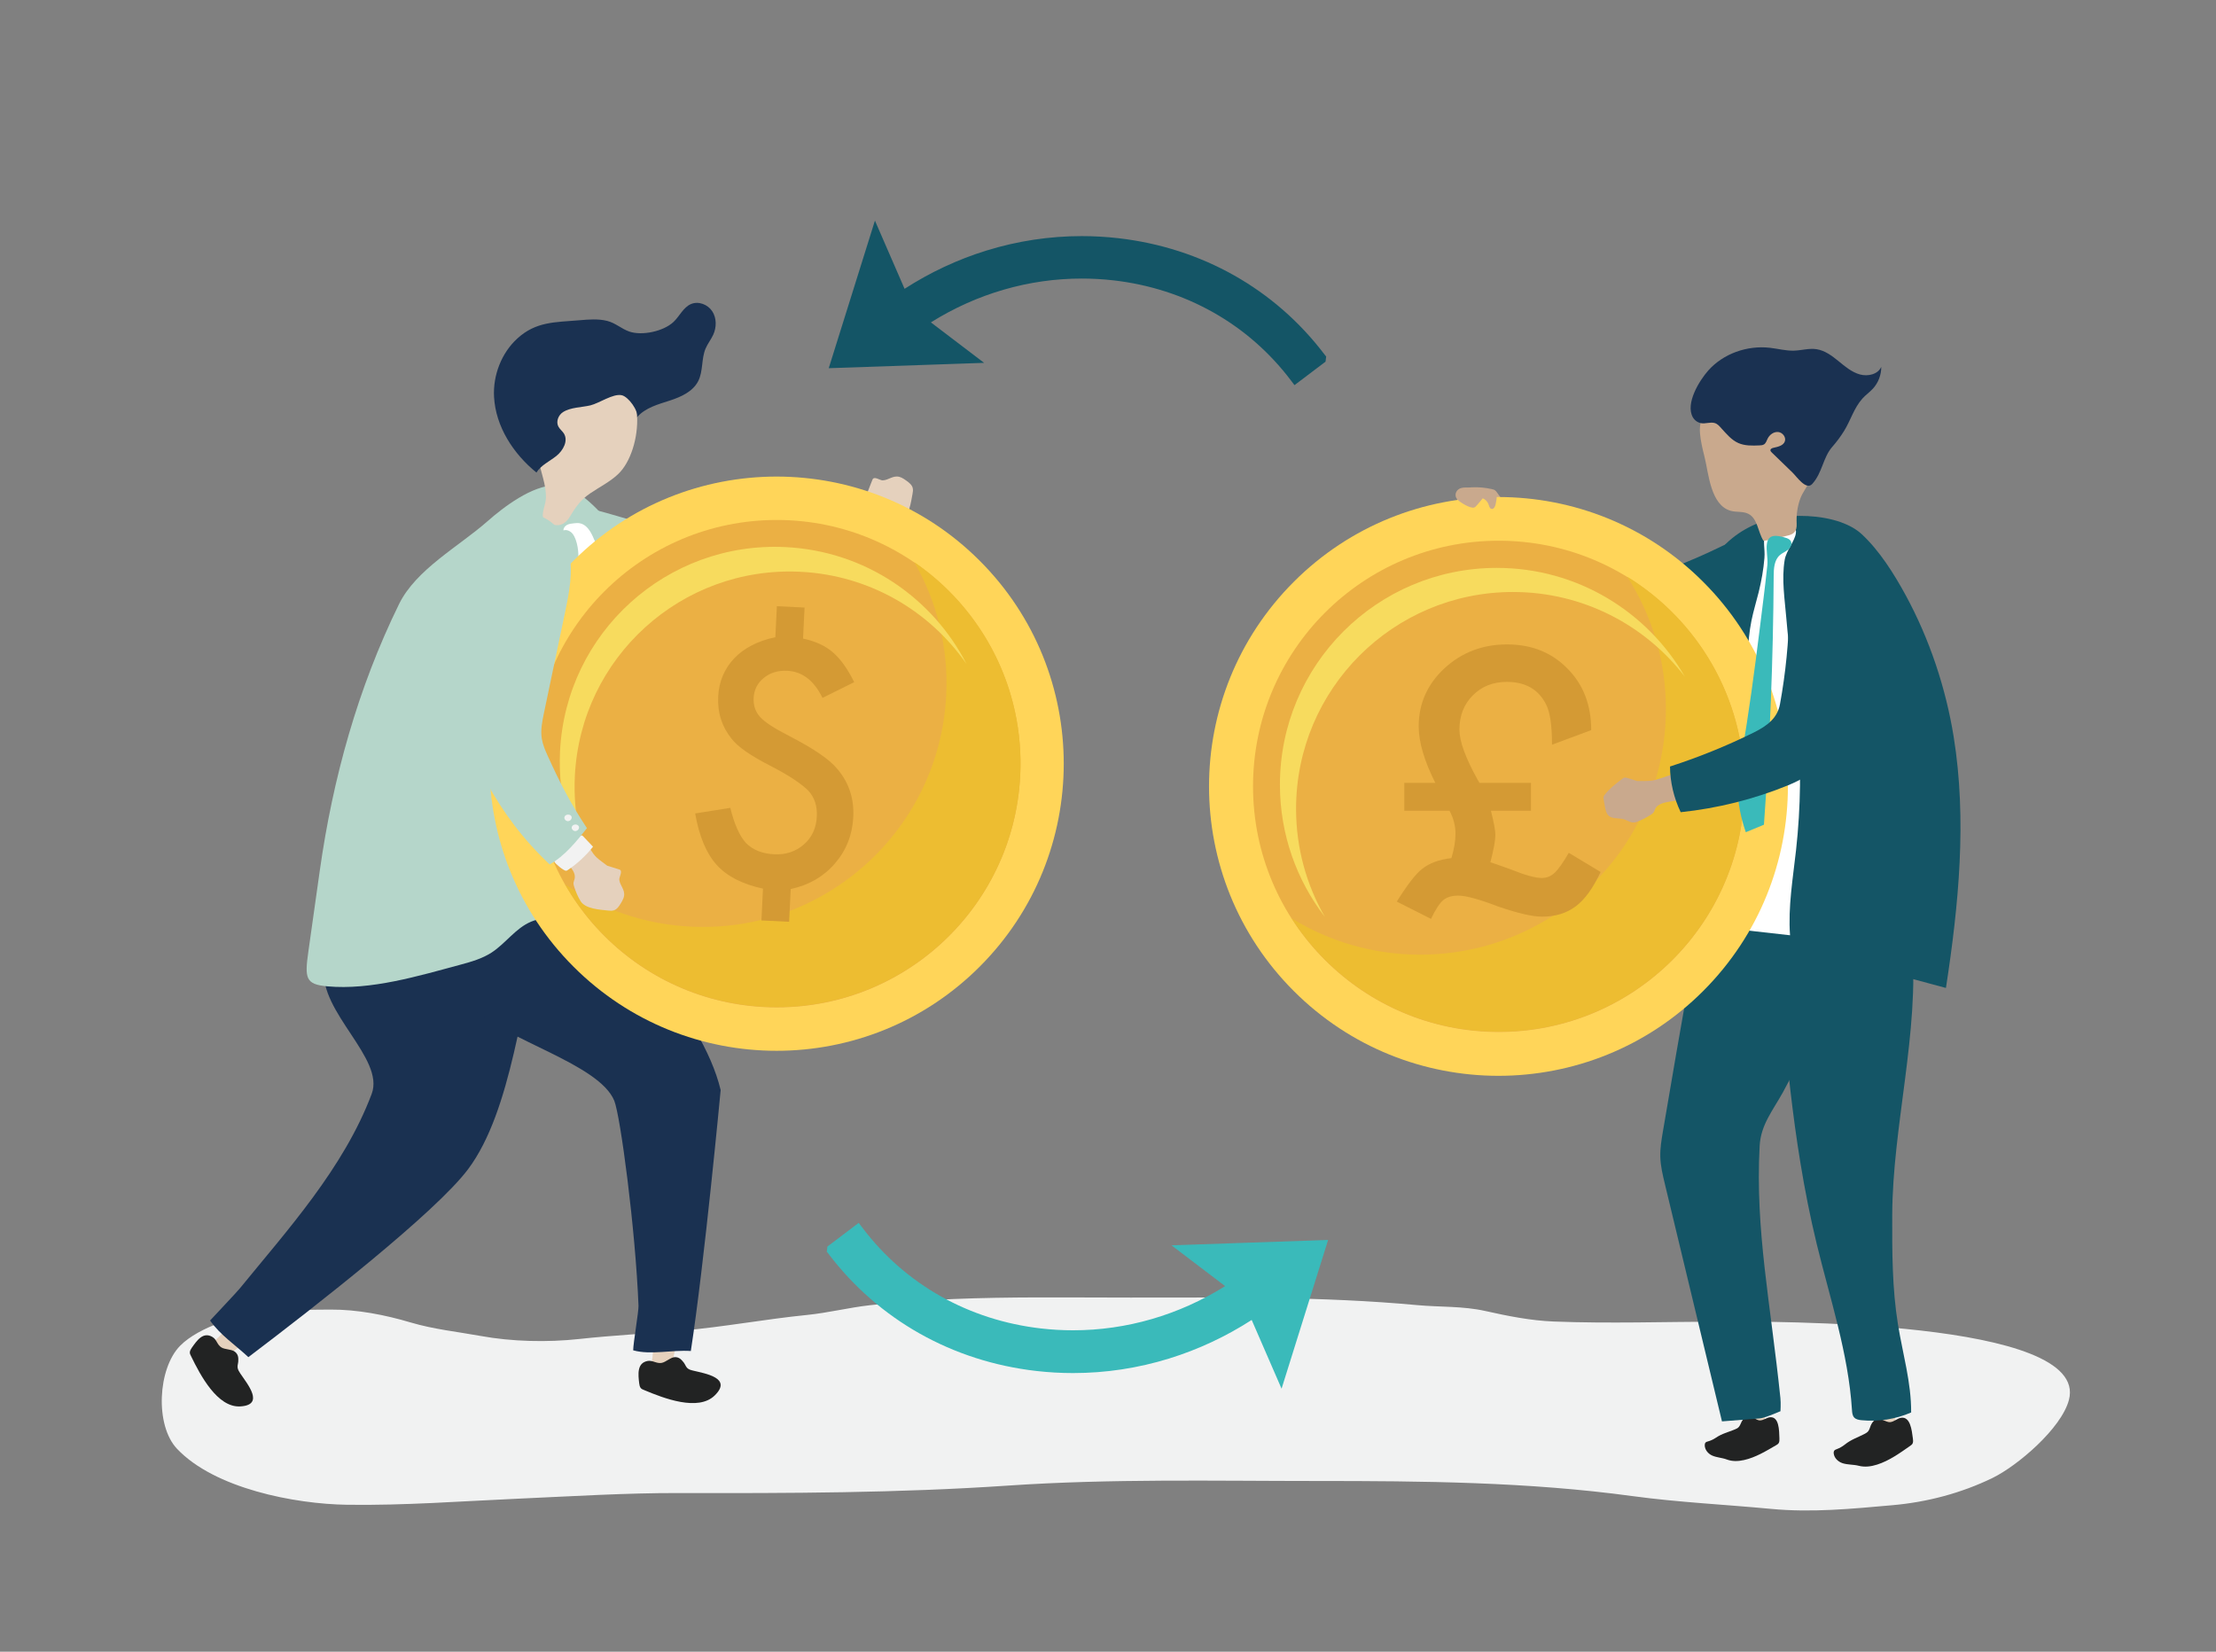 <?xml version="1.0" encoding="utf-8"?>
<!-- Generator: Adobe Illustrator 27.5.0, SVG Export Plug-In . SVG Version: 6.00 Build 0)  -->
<svg version="1.1" xmlns="http://www.w3.org/2000/svg" xmlns:xlink="http://www.w3.org/1999/xlink" x="0px" y="0px"
	 viewBox="0 0 1100 820" style="enable-background:new 0 0 1100 820;" xml:space="preserve">
<rect x="0" y="0" width="1100" height="820" fill="#808080" stroke="none"/>
<g id="Background">
	<rect style="fill: transparent;" width="1100" height="820"/>
</g>
<g id="Shadow">
	<g>
		<path style="fill:#F1F2F2;" d="M514.85,644.118c-27.738,0.084-55.477,0.762-83.166,3.892c-10.44,1.18-20.662,3.776-31.126,4.823
			c-20.902,2.092-41.429,5.993-62.405,7.793c-16.891,1.449-33.853,2.305-50.696,4.143c-15.79,1.724-33.272,1.326-48.941-1.522
			c-11.6-2.109-23.253-3.296-34.658-6.682c-12.758-3.789-26.619-6.498-39.912-6.4c-18.956,0.139-37.416,0.155-55.556,6.845
			c-6.368,2.348-14.163,6.209-18.999,11.137c-11.07,11.282-12.568,39.432-1.515,51.133c18.617,19.693,58.35,27.42,84.445,27.785
			c28.595,0.4,56.373-1.758,85.01-3.026c26.61-1.179,53.153-2.856,79.806-2.797c54.437,0.121,108.881,0,163.221-3.696
			c51.052-3.472,102.233-2.28,153.398-2.28c52.467,0,104.579,0.419,156.668,7.506c22.696,3.088,45.818,4.169,68.627,6.332
			c20.428,1.938,40.058-0.038,60.405-1.829c17.085-1.504,34.058-5.964,49.579-13.503c12.286-5.968,34.19-24.507,37.957-38.752
			c10.563-39.935-148.863-38.975-173.341-38.885c-27.383,0.101-54.984,1.016-82.345-0.045c-11.51-0.446-22.85-2.733-34.083-5.238
			c-11.189-2.495-22.462-1.861-33.809-2.91c-47.317-4.374-94.74-3.734-142.208-3.734
			C545.759,644.209,530.305,644.071,514.85,644.118z"/>
	</g>
</g>
<g id="Object">
	<g>
		<path style="fill:#FFFFFF;" d="M267.838,428.703c-0.348,10.185-0.665,20.988-6.255,29.509c10.175-0.429,20.308-1.824,30.22-4.161
			c0.726-21.35,5.635-42.32,8.069-63.544c2.098-18.291,2.354-36.748,1.94-55.154c-0.336-14.904-1.114-29.874-3.889-44.549
			c-2.139-11.314-4.486-19.436-9.955-29.648c-0.277-0.517-0.588-1.067-1.118-1.317c-0.458-0.216-0.992-0.165-1.494-0.097
			c-8.86,1.195-7.252,2.975-6.679,10.399c0.463,6.003-0.579,12.008-0.871,17.992c-0.559,11.459-1.346,22.905-2.235,34.342
			c-1.78,22.888-3.987,45.741-5.648,68.639C269.015,403.629,268.27,416.159,267.838,428.703z"/>
		<g>
			<g>
				<path style="fill:#C9A98D;" d="M728.737,242.094c0.576-0.074,1.125-0.118,1.605-0.144c3.403-0.183,6.831,0.107,10.155,0.861
					c0.592,0.134,1.198,0.291,1.685,0.653c0.403,0.3,0.697,0.72,0.984,1.133c2.952,4.25,6.297,7.732,9.891,11.445
					c2.69,2.779,6.817,7.151,4.516,11.317c-0.69,1.249-1.403,2.526-2.489,3.404c-0.888,0.718-1.979,1.129-3.073,1.475
					c-0.852,0.27-2.124,0.918-2.945,0.472c-0.863-0.468-1.969-2.753-2.571-3.595c-1.721-2.406-3.443-4.812-5.165-7.218
					c-1.689-2.36-3.875-4.994-6.555-4.916c-0.586,0.017-1.158,0.171-1.749,0.104c-0.666-0.075-1.297-0.425-1.897-0.785
					c-2.2-1.317-4.37-2.844-6.268-4.638c-1.732-1.637-1.407-3.409-1.583-5.58C723.056,243.374,726.163,242.426,728.737,242.094z"/>
				<path style="fill:#145566;" d="M791.648,320.506c-5.925-1.916-11.273-5.132-16.831-9.976
					c-13.73-11.97-25.857-26.028-35.802-41.502c4.823-6.246,10.934-11.357,17.867-14.943c10.563,10.689,21.866,20.572,33.766,29.523
					c5.83,4.385,11.613,7.314,18.411,5.315c15.136-4.449,29.844-10.125,43.961-16.964c3.121-1.512,6.292-3.104,9.81-3.419
					c6.451-0.579,13.227,3.465,17.213,9.275c3.986,5.81,5.406,13.091,4.907,19.854c-0.358,4.847-1.737,9.691-4.888,13.016
					c-3.26,3.439-8.005,4.878-12.61,6.045c-20.544,5.207-42.088,7.211-63.748,5.93C799.326,322.401,795.373,321.711,791.648,320.506
					z"/>
			</g>
			<g>
				<g>
					<g>
						<path style="fill:#E5D1BD;" d="M876.441,707.882c-2.792-0.017-5.583-0.033-8.374-0.049
							c-1.867-10.233-2.952-20.759-3.224-31.267c3.964,1.921,9.251,0.357,10.335,7.53
							C875.528,686.418,875.889,707.879,876.441,707.882z"/>
						<path style="fill:#222323;" d="M867.949,702.966c-1.354,0.255-2.588,1.264-3.38,2.763c-0.46,0.87-0.781,1.905-1.361,2.619
							c-0.568,0.7-1.329,1.022-2.068,1.327c-3.532,1.458-6.182,1.943-9.49,4.166c-1.181,0.794-2.482,1.394-3.84,1.772
							c-0.41,0.114-0.848,0.221-1.154,0.528c-0.366,0.367-0.458,0.941-0.442,1.47c0.067,2.193,1.681,4.101,3.614,4.982
							c2.306,1.051,4.935,1.086,7.303,1.979c2.782,1.05,5.681,0.934,8.544,0.297c5.79-1.289,11.034-4.495,16.14-7.477
							c0.455-0.266,0.93-0.562,1.199-1.133c0.288-0.61,0.288-1.416,0.266-2.173c-0.118-4.218-0.222-10.647-4.468-10.479
							c-1.811,0.072-3.412,1.646-5.364,1.578C871.851,705.13,869.168,702.736,867.949,702.966z"/>
					</g>
					<path style="fill:#145566;" d="M825.451,561.724c-0.704,4.164-1.407,8.362-1.292,12.588c0.123,4.548,1.191,9.005,2.252,13.42
						c9.453,39.312,18.907,78.624,28.36,117.936c6.206-0.489,12.412-0.978,18.619-1.467c2.798-0.22,7.776-2.588,10.417-3.573
						c0,0,0.25-3.801-0.026-6.471c-4.905-47.404-12.541-83.266-10.31-125.211c0.561-10.545,6.528-17.573,11.594-26.727
						c17.211-31.1,20.6-57.244,28.397-77.73c0.494-1.297-51.504-6.618-54.075-6.88c-6.533-0.667-12.109-0.532-15.666,5.892
						c-3.932,7.101-4.229,17.287-5.621,25.146c-2.041,11.518-4.061,23.041-6.058,34.568
						C829.818,536.045,827.621,548.882,825.451,561.724z"/>
				</g>
				<g>
					<g>
						<path style="fill:#E5D1BD;" d="M941.602,708.519c-2.987,0.273-5.974,0.546-8.961,0.819
							c-3.02-10.336-5.233-21.056-6.575-31.841c4.432,1.564,9.929-0.595,11.806,6.675
							C938.479,686.525,941.011,708.573,941.602,708.519z"/>
						<path style="fill:#222323;" d="M932.029,704.342c-1.423,0.403-2.642,1.57-3.338,3.194c-0.404,0.943-0.644,2.041-1.193,2.836
							c-0.538,0.78-1.319,1.19-2.079,1.581c-3.631,1.868-6.418,2.642-9.733,5.273c-1.183,0.939-2.514,1.692-3.929,2.223
							c-0.428,0.16-0.885,0.315-1.181,0.663c-0.355,0.416-0.396,1.016-0.325,1.559c0.291,2.25,2.207,4.045,4.363,4.751
							c2.571,0.842,5.386,0.604,8.008,1.278c3.081,0.792,6.17,0.371,9.167-0.582c6.064-1.928,11.351-5.773,16.514-9.372
							c0.46-0.32,0.938-0.675,1.169-1.29c0.247-0.658,0.166-1.487,0.068-2.265c-0.548-4.328-1.302-10.934-5.826-10.319
							c-1.93,0.262-3.484,2.048-5.579,2.182C936.418,706.164,933.308,703.979,932.029,704.342z"/>
					</g>
					<path style="fill:#145566;" d="M901.732,617.299c6.641,27.435,15.782,54.53,17.57,82.701c0.084,1.321,0.198,2.758,1.092,3.734
						c0.892,0.973,2.313,1.215,3.626,1.347c8.366,0.843,16.943-0.493,24.656-3.841c0.103-14.724-4.17-29.079-6.532-43.613
						c-2.911-17.911-2.921-36.151-2.863-54.297c0.143-44.306,13.592-91.053,9.802-135.197c-0.718-8.36-14.568-14.491-17.847-22.215
						c-17.491,3.64-35.836,3.101-53.083-1.56c0.675,9.062,2.696,17.124,4.126,25.938c1.883,11.605,1.894,23.776,2.91,35.495
						c2.075,23.935,4.628,47.846,8.521,71.56C895.911,590.755,898.536,604.094,901.732,617.299z"/>
				</g>
				<path style="fill:#145566;" d="M913.852,259.285c4.003,1.431,7.592,3.393,10.369,5.982c8.765,8.17,15.979,19.653,21.718,30.191
					c11.753,21.58,19.928,45.979,23.854,70.372c6.622,41.149,2.498,83.405-3.846,124.652
					c-51.456-14.039-103.305-26.503-155.46-37.368c5.603,1.167,22.517-30.546,25.019-35.335
					c6.501-12.442,14.018-28.204,14.793-42.611c1.37-25.49-5.172-50.762-2.859-76.25c0.88-9.691-0.024-18.319,6.518-25.989
					c7.045-8.26,17.083-13.746,27.556-15.753C890.549,255.445,903.568,255.61,913.852,259.285z"/>
				<path style="fill:#FFFFFF;" d="M875.688,270.6c0.105,1.939,0.347,4.109,0.162,6.395c-0.46,5.676-1.472,11.343-2.827,16.87
					c-1.177,4.799-2.663,9.524-3.635,14.369c-1.06,5.283-1.501,10.668-1.875,16.043c-2.463,35.362-2.21,71.353-11.949,105.436
					c-2.276,7.964-5.098,15.827-6.166,24.04c-0.229,1.765-0.303,3.776,0.908,5.081c1.019,1.099,2.636,1.348,4.123,1.531
					c11.367,1.403,22.744,2.723,34.129,3.96c-1.028-14.107,1.431-28.198,2.981-42.257c2.359-21.39,2.618-43.011,0.773-64.452
					c-1.45-16.849-4.194-33.558-5.572-50.414c-0.79-9.665-2.457-19.553-0.84-29.224c0.774-4.627,5.012-9.287,5.558-13.267
					c0.745-5.435-5.868-2.983-10.256-2.07C875.814,263.763,875.478,266.721,875.688,270.6z"/>
			</g>
			<g>
				<g>
					<g>
						
							<ellipse transform="matrix(0.707 -0.707 0.707 0.707 -58.156 640.392)" style="fill:#FFD559;" cx="743.944" cy="390.396" rx="143.695" ry="143.695"/>
					</g>
					<g>
						<circle style="fill:#EBB044;" cx="743.944" cy="390.396" r="121.952"/>
					</g>
					<g>
						<path style="fill:#EDBD31;" d="M807.747,286.31c12.145,18.96,19.186,41.502,19.186,65.689
							c0,67.352-54.6,121.952-121.952,121.952c-23.392,0-45.242-6.591-63.804-18.009c21.674,33.836,59.6,56.263,102.765,56.263
							c67.352,0,121.952-54.6,121.952-121.952C865.896,346.292,842.632,307.769,807.747,286.31z"/>
					</g>
					<g>
						<path style="fill:#F7DB5E;" d="M643.355,401.555c0-59.454,48.197-107.652,107.652-107.652
							c34.752,0,65.652,16.471,85.335,42.028c-18.589-32.271-53.431-53.997-93.347-53.997c-59.454,0-107.652,48.197-107.652,107.652
							c0,24.702,8.326,47.457,22.317,65.623C648.561,439.414,643.355,421.092,643.355,401.555z"/>
					</g>
					<path style="fill:#D49A34;" d="M734.386,388.655h25.571v13.847h-19.879c1.472,5.777,2.208,9.798,2.208,12.063
						c0,2.605-0.822,7.108-2.463,13.507l1.274,0.425c1.812,0.624,3.468,1.204,4.97,1.741c1.5,0.539,2.874,1.034,4.12,1.487
						c6.909,2.776,11.949,4.163,15.121,4.163c2.435,0,4.558-0.85,6.371-2.549c0.962-0.906,2.025-2.18,3.186-3.823
						c1.16-1.642,2.449-3.681,3.865-6.117l15.801,9.515c-3.795,8.1-7.93,13.792-12.403,17.076
						c-4.532,3.398-10.082,5.097-16.651,5.097c-4.758,0-12.008-1.671-21.748-5.012c-9.459-3.624-16.085-5.437-19.879-5.437
						c-3.115,0-5.579,0.737-7.391,2.209c-1.813,1.473-3.852,4.587-6.116,9.345l-16.991-8.58c5.267-8.438,9.457-13.847,12.573-16.226
						c3.624-2.888,8.466-4.672,14.527-5.352c1.359-4.473,2.039-8.523,2.039-12.148c0-3.907-0.992-7.701-2.974-11.383h-22.427
						v-13.847h15.376c-5.494-10.93-8.241-20.275-8.241-28.035c0-11.269,4.248-20.869,12.743-28.799
						c8.608-7.928,18.972-11.893,31.092-11.893c12.176,0,22.173,3.993,29.989,11.979c7.871,7.872,11.808,18.067,11.808,30.583
						l-19.454,7.221c0-9.458-0.964-16.084-2.888-19.879c-3.738-7.531-10.251-11.299-19.539-11.299
						c-6.853,0-12.488,2.238-16.906,6.711c-4.417,4.417-6.626,10.081-6.626,16.991c0,5.777,3.002,14.046,9.005,24.806
						c0.113,0.17,0.24,0.382,0.382,0.637C733.975,387.933,734.16,388.259,734.386,388.655z"/>
				</g>
			</g>
			<g>
				<g>
					<g>
						<path style="fill:#C9A98D;" d="M875.305,268.374c0.338,0.543,10.515-2.129,11.645-2.368c3.539-0.748,5.073-2.122,4.895-6.04
							c-0.193-4.257,0.322-8.303,1.754-12.315c1.159-3.247,3.43-5.789,4.72-8.952c1.138-2.788,1.959-5.702,2.508-8.661
							c0.896-4.828,1.106-9.79,0.87-14.689c-0.181-3.756-2.091-7.07-3.105-10.691c-0.767-2.742-1.574-5.562-3.336-7.799
							c-3.092-3.924-8.448-5.232-13.432-5.582c-14.187-0.996-39.46,5.518-37.97,23.754c0.327,4.003,1.301,7.922,2.271,11.819
							c2.047,8.223,2.955,23.977,13.036,26.76c2.843,0.785,6.038,0.144,8.674,1.466
							C872.484,257.407,872.559,263.957,875.305,268.374z"/>
					</g>
				</g>
				<path style="fill:#1A3151;" d="M923.219,185.898c-4.037-1.123-7.352-3.954-10.596-6.606c-3.245-2.652-6.788-5.304-10.919-5.93
					c-3.751-0.569-7.466,0.616-11.235,0.724c-3.97,0.114-7.909-0.965-11.875-1.42c-11.441-1.31-23.231,2.967-30.608,11.252
					c-4.389,4.928-11.503,16.371-7.691,23.216c0.831,1.491,2.33,2.593,4.002,2.938c2.217,0.459,4.633-0.663,6.784-0.068
					c1.594,0.441,2.416,1.587,3.552,2.822c2.469,2.683,4.824,5.591,8.236,7.116c3.245,1.451,6.946,1.332,10.498,1.186
					c0.787-0.032,1.617-0.077,2.279-0.505c0.96-0.621,1.284-1.841,1.791-2.865c0.976-1.975,3.083-3.508,5.274-3.274
					c2.191,0.234,4.034,2.662,3.235,4.716c-0.812,2.087-3.435,2.631-5.621,3.12c-0.666,0.149-1.467,0.48-1.502,1.161
					c-0.024,0.459,0.332,0.839,0.662,1.159c3.435,3.327,6.869,6.654,10.304,9.981c2.093,2.028,6.756,8.976,9.772,5.657
					c5.089-5.601,5.296-13.127,9.988-18.464c2.147-2.442,4.088-5.057,5.801-7.812c3.288-5.287,4.921-11.416,9.115-16.112
					c1.587-1.776,3.592-3.157,5.206-4.908c2.692-2.92,4.202-6.858,4.162-10.857C932.251,185.811,927.256,187.021,923.219,185.898z"
					/>
			</g>
			<path style="fill:#C9A98D;" d="M731.797,251.945c0.541-0.194,0.938-0.65,1.309-1.088c0.979-1.155,1.958-2.311,2.937-3.466
				c1.33,0.567,2.402,1.713,2.878,3.078c0.298,0.856,0.529,1.958,1.408,2.178c1.088,0.273,1.817-1.086,2.062-2.181
				c0.19-0.849,0.348-1.706,0.473-2.567c0.115-0.791,0.189-1.653-0.219-2.341c-0.395-0.666-1.152-1.017-1.875-1.293
				c-2.911-1.109-6.004-1.626-9.098-1.872c-2.285-0.182-5.914-0.972-7.842,0.642c-1.51,1.263-1.767,3.416-0.458,4.887
				C724.631,249.335,729.89,252.627,731.797,251.945z"/>
			<path style="fill:#3ABABA;" d="M886.348,266.969c1.009,0.3,2.069,0.757,2.582,1.677c0.789,1.416-0.111,3.233-1.363,4.262
				c-1.253,1.029-2.83,1.611-4.054,2.674c-2.828,2.457-3.051,6.693-3.073,10.439c-0.246,41.178-1.859,82.349-4.837,123.42
				c-3.003,1.241-6.006,2.483-9.009,3.724c-2.391-7.047-4.035-14.42-3.981-21.862c0.041-5.544,1.02-11.034,1.948-16.5
				c3.549-20.899,6.394-41.91,8.995-62.945c1.288-10.417,2.651-20.84,3.74-31.28c0.358-3.435-0.719-7.523-0.211-10.701
				C877.838,265.152,881.719,265.593,886.348,266.969z"/>
			<g>
				<path style="fill:#C9A98D;" d="M796.272,398.336c-0.096-0.588-0.183-1.177-0.262-1.767c-0.047-0.354-0.091-0.72,0.003-1.064
					c0.092-0.337,0.307-0.626,0.523-0.902c2.432-3.117,5.345-5.384,8.473-7.736c1.165-0.876,1.228-1.016,2.705-0.65
					c1.639,0.406,3.268,0.997,4.866,1.546c2.3-0.013,4.604,0.068,6.897-0.141c5.803-0.529,17.496-7.808,21.659-1.716
					c0.805,1.178,1.625,2.389,1.92,3.755c0.241,1.116,0.117,2.275-0.065,3.408c-0.142,0.882-0.136,2.31-0.904,2.843
					c-0.806,0.56-3.345,0.52-4.367,0.679c-2.923,0.455-5.846,0.91-8.77,1.365c-2.867,0.446-6.203,1.213-7.339,3.642
					c-0.248,0.531-0.368,1.112-0.693,1.609c-0.367,0.561-0.963,0.967-1.554,1.341c-2.166,1.372-4.506,2.623-6.962,3.511
					c-2.242,0.81-3.677-0.277-5.695-1.097c-2.107-0.856-4.435-0.448-6.579-1.106c-2.156-0.662-2.844-2.425-3.297-4.549
					C796.62,400.321,796.434,399.33,796.272,398.336z"/>
				<path style="fill:#145566;" d="M903.932,379.385c-4.377,4.43-9.655,7.759-16.482,10.542
					c-16.867,6.876-34.878,11.382-53.172,13.301c-3.408-7.117-5.223-14.875-5.307-22.679c14.299-4.624,28.21-10.272,41.558-16.872
					c6.54-3.234,11.757-7.081,13.031-14.051c2.836-15.519,4.385-31.208,4.63-46.893c0.054-3.468,0.059-7.016,1.36-10.3
					c2.386-6.022,9.046-10.253,16.028-11.199c6.982-0.945,14.123,1.062,19.938,4.551c4.168,2.501,7.874,5.912,9.425,10.222
					c1.605,4.458,0.755,9.343-0.275,13.981c-4.593,20.69-12.496,40.832-23.386,59.599
					C909.079,373.381,906.684,376.6,903.932,379.385z"/>
			</g>
		</g>
		<g>
			<path style="fill:#145566;" d="M657.518,176.045c-24.62-32.532-60.988-53.055-102.413-57.792
				c-5.998-0.686-12.096-1.034-18.124-1.034c-16.011,0-31.93,2.413-47.314,7.171c-14.265,4.412-27.921,10.796-40.643,18.994
				l-11.487-26.435l-3.229-7.43l-2.42,7.732l-19.24,61.481l-1.272,4.064l4.256-0.146l64.411-2.217l8.465-0.292l-6.743-5.127
				l-19.68-14.965C484.856,145.8,510.667,138.29,537,138.29c5.226,0,10.512,0.301,15.711,0.896
				c35.663,4.078,66.929,21.699,88.038,49.617l1.82,2.407l2.407-1.82l11.978-9.057l1.028-0.763l0.159-1.286l0.158-1.284
				L657.518,176.045z"/>
		</g>
		<g>
			<path style="fill:#3ABABA;" d="M411.201,622.394c24.812,32.787,61.465,53.471,103.214,58.245
				c6.045,0.691,12.191,1.042,18.266,1.042c16.137,0,32.18-2.432,47.684-7.227c14.376-4.447,28.139-10.88,40.961-19.143
				l11.577,26.642l3.254,7.488l2.438-7.792l19.39-61.962l1.282-4.096l-4.289,0.148l-64.915,2.235l-8.532,0.294l6.795,5.167
				l19.834,15.082c-22.948,14.36-48.96,21.929-75.5,21.929c-5.267,0-10.595-0.304-15.834-0.903
				c-35.942-4.11-67.453-21.869-88.727-50.005l-1.834-2.426l-2.426,1.834l-12.072,9.128l-1.036,0.769l-0.16,1.296l-0.159,1.294
				L411.201,622.394z"/>
		</g>
		<g>
			<g>
				<path style="fill:#E5D1BD;" d="M447.401,237.079c-0.319-0.143-0.648-0.261-0.989-0.347c-3.183-0.8-5.354,1.661-8.268,1.755
					c-1.3,0.042-4.359-2.365-5.071-0.325c-0.256,0.755-1.338,3.223-2.269,5.767c-1.481,1.696-2.889,3.462-4.523,5.01
					c-4.135,3.918-17.475,7.31-15.228,14.811c0.435,1.451,0.886,2.936,1.798,4.145c0.745,0.988,1.758,1.736,2.788,2.422
					c0.802,0.534,1.948,1.573,2.868,1.391c0.966-0.192,2.557-2.103,3.339-2.745c2.235-1.837,4.47-3.674,6.706-5.511
					c2.193-1.802,4.943-3.719,7.626-2.801c0.587,0.201,1.131,0.533,1.74,0.652c0.687,0.135,1.395-0.013,2.074-0.18
					c2.49-0.611,4.994-1.439,7.282-2.617c4.089-2.11,4.926-9.285,5.685-13.268c0.189-0.992,0.351-2.025,0.092-3
					c-0.421-1.586-1.842-2.668-3.174-3.623C449.088,238.047,448.281,237.473,447.401,237.079z"/>
				<path style="fill:#B5D6CA;" d="M365.659,304.067c3.623,0.275,7.298,0.547,10.864-0.149c2.844-0.555,5.532-1.709,8.164-2.922
					c16.323-7.519,31.466-17.605,44.707-29.774c-3.556-7.685-8.646-14.652-14.88-20.37c-12.866,7.248-26.309,13.466-40.159,18.577
					c-2.833,1.045-5.721,2.053-8.729,2.304c-4.334,0.363-8.626-0.861-12.804-2.072c-16.202-4.696-32.404-9.392-48.606-14.089
					c-9.776-2.833-19.926-5.696-29.988-4.177c-27.901,4.212-26.684,39.961-1.045,45.939
					C301.971,304.046,336.102,301.826,365.659,304.067z"/>
			</g>
			<g>
				<g>
					<g>
						<path style="fill:#E5D1BD;" d="M104.274,667.404c2.028,2.649,4.637,4.65,6.947,6.989c9.174-6.793,17.597-13.716,25.193-22.455
							c-6.527-1.113-7.541-6.886-15.418-1.186C118.447,652.597,108.648,664.819,104.274,667.404z"/>
						<path style="fill:#222323;" d="M116.716,671.171c1.588,1.358,1.652,2.879,1.556,4.737c-0.056,1.079-0.507,2.153-0.299,3.227
							c0.208,1.074,0.728,1.868,1.364,2.824c3.35,5.034,12.335,15.589-0.106,16.276c-11.298,0.624-19.79-15.453-24.402-24.982
							c-0.303-0.627-0.678-1.243-0.589-1.959c0.089-0.716,0.452-1.449,0.914-2.103c2.57-3.64,5.691-8.293,10.433-5.351
							c2.023,1.255,2.189,3.809,4.341,5.128C111.692,670.048,115.128,669.813,116.716,671.171z"/>
					</g>
					<path style="fill:#1A3151;" d="M160.862,480.591c-2.533,21.914,30.269,44.83,23.646,62.468
						c-13.855,36.894-42.121,67.929-65.423,96.54c-1.665,2.045-12.454,13.422-14.811,15.997c4.981,7.118,12.42,12.05,19.019,18.172
						c33.299-25.209,93.059-71.895,109.102-93.363c21.776-29.14,26.376-83.837,36.813-121.605
						c1.729-6.256,4.328-15.268,0.369-21.237c-3.036-4.577-7.54-6.736-13.296-8.414c-15.402-4.492-36.311-13.595-51.443-4.637
						C188.297,434.303,162.808,463.753,160.862,480.591z"/>
				</g>
				<g>
					<g>
						<path style="fill:#E5D1BD;" d="M322.825,679.321c3.365,0.695,6.753,0.356,10.122,0.724
							c2.703-11.762,4.836-23.294,4.983-35.534c-5.914,3.886-10.395,0.235-12.669,10.237
							C324.525,657.985,324.696,674.259,322.825,679.321z"/>
						<path style="fill:#222323;" d="M335.079,673.767c2.106,0.002,3.157,1.231,4.32,2.676c0.676,0.84,1.004,2.03,1.793,2.77
							c0.789,0.74,1.735,0.966,2.858,1.245c5.912,1.468,19.713,3.568,10.708,12.356c-8.177,7.981-25.151,1.447-34.974-2.681
							c-0.646-0.271-1.358-0.499-1.782-1.096s-0.61-1.415-0.703-2.207c-0.523-4.406-1.236-10.242,4.292-11.178
							c2.358-0.399,4.335,1.431,6.86,0.98C330.52,676.264,332.973,673.766,335.079,673.767z"/>
					</g>
					<path style="fill:#1A3151;" d="M234.884,500.588c16.18,15.898,62.489,27.569,70.023,45.869
						c3.022,7.341,10.527,63.595,12.042,101.819c0.108,2.732-2.612,18.495-2.641,22.106c8.629,2.435,19.309-0.294,28.611,0.349
						c6.795-44.044,14.808-129.566,14.808-129.566c-9.203-38.52-53.627-82.693-78.278-117.396
						c-4.083-5.748-8.858-13.62-16.186-14.588c-5.62-0.742-10.058,1.213-15.111,4.447c-13.521,8.653-54.398,22.465-57.395,39.704
						C187.481,472.174,222.452,488.372,234.884,500.588z"/>
				</g>
				<path style="fill:#B5D6CA;" d="M241.838,258.909c-14.086,12.401-35.297,23.744-43.759,41
					c-20.468,41.746-32.886,86.57-39.349,132.372c-1.891,13.396-3.78,26.792-5.671,40.187c-1.861,13.179-1.398,16.239,9.369,17.208
					c21.763,1.991,45.322-5.156,66.227-10.77c5.331-1.431,10.725-2.998,15.358-5.999c7.002-4.536,11.931-12.134,19.635-15.334
					c3.64-1.512,7.629-1.912,11.551-2.297c8.393-0.823,17.787-1.358,24.27,4.036c3.795,3.158,5.704,8.163,9.57,11.128
					c2.695-3.694-1.049-15.192-1.706-19.79c-1.008-7.056-1.884-14.138-2.036-21.272c-0.31-14.488,0.605-28.981,1.871-43.369
					c2.213-25.145,3.367-50.411,5.432-75.498c1.479-17.968,5.206-32.037-7.022-47.217c-6.656-8.264-18.861-22.615-29.897-22.421
					C263.97,241.079,250.152,251.589,241.838,258.909z"/>
				<g>
					<path style="fill:#E5D1BD;" d="M306.842,235.373c-4.079,3.864-9.212,6.38-13.851,9.546c-4.513,3.08-7.065,6.488-9.787,11.078
						c-1.965,3.315-4.341,5.566-8.832,4.448c-8.47-2.109-3.501-7.813-3.371-13.377c0.148-6.359-2.526-12.517-3.637-18.698
						c-3.21-17.86,10.702-44.941,31.737-43.389C322.102,186.679,319.221,223.649,306.842,235.373z"/>
				</g>
				<path style="fill:#1A3151;" d="M279.459,204.604c-2.305,1.49-3.574,4.717-2.296,7.15c0.684,1.302,1.951,2.204,2.735,3.448
					c2.3,3.649-0.376,8.501-3.747,11.188c-3.37,2.687-7.599,4.543-9.871,8.21c-11.466-9.311-20.24-22.805-21.041-37.575
					c-0.578-10.66,3.655-21.766,11.573-28.985c9.294-8.473,18.694-8.007,30.791-9.041c4.565-0.39,9.28-0.803,13.78,0.315
					c4.122,1.025,7.163,3.977,11.002,5.295c6.356,2.18,16.969-0.094,21.935-4.772c3.041-2.865,4.836-7.233,8.671-8.883
					c3.706-1.594,8.34,0.192,10.555,3.569c2.215,3.378,2.187,7.926,0.522,11.607c-1.084,2.397-2.787,4.478-3.816,6.9
					c-2.168,5.101-1.15,11.202-3.653,16.147c-2.648,5.234-8.535,7.871-14.104,9.683c-5.787,1.882-12.086,3.493-16.265,8.249
					c0.764-3.155-4.282-10.181-7.617-10.899c-4.315-0.929-11.149,3.984-15.569,5.042
					C288.788,202.27,283.227,202.169,279.459,204.604z"/>
			</g>
			<path style="fill:#FFFFFF;" d="M280.989,289.688c-5.458,6.996-9.588,15.685-8.524,24.495c1.14,9.436,8.066,17.904,7.17,27.366
				c-0.403,4.254-2.374,8.178-3.578,12.279c-1.204,4.1-1.524,8.892,1.043,12.308c2.004,2.666,5.595,4.272,6.415,7.504
				c6.196-8.036,12.565-16.437,14.676-26.363c1.512-7.111,0.677-14.671-2.163-21.364c-2.822-6.652-7.661-12.92-7.346-20.14
				c0.293-6.726,4.895-12.097,8.395-17.48c3.993-6.142,0.039-15.672-2.783-21.894c-1.343-2.96-3.374-6.11-6.581-6.635
				c-0.952-0.156-1.926-0.058-2.886,0.041c-1.146,0.118-2.324,0.245-3.344,0.781c-1.02,0.536-1.858,1.584-1.792,2.734
				c1.663-0.57,3.544,0.366,4.612,1.762c2.329,3.043,3.202,9.626,2.655,13.367C286.33,282.741,283.585,286.362,280.989,289.688z"/>
			<g>
				<g>
					<g>
						
							<ellipse transform="matrix(0.707 -0.707 0.707 0.707 -155.163 383.688)" style="fill:#FFD559;" cx="385.57" cy="379.142" rx="142.566" ry="142.566"/>
					</g>
					<g>
						<circle style="fill:#EBB044;" cx="385.57" cy="379.142" r="120.994"/>
					</g>
					<g>
						<path style="fill:#EDBD31;" d="M453.865,279.105c11.111,19.38,16.992,42.061,15.814,66.029
							c-3.28,66.743-60.044,118.19-126.787,114.91c-23.18-1.139-44.511-8.734-62.349-20.953
							c19.83,34.586,56.321,58.656,99.096,60.758c66.743,3.28,123.507-48.167,126.787-114.91
							C508.566,341.375,487.389,302.068,453.865,279.105z"/>
					</g>
					<g>
						<path style="fill:#F7DB5E;" d="M285.348,385.301c2.895-58.916,53.003-104.331,111.92-101.435
							c34.438,1.692,64.256,19.52,82.516,45.803c-16.849-32.884-50.318-56.11-89.874-58.054
							c-58.917-2.895-109.025,42.519-111.92,101.436c-1.203,24.479,5.94,47.433,18.92,66.116
							C288.663,423.072,284.397,404.662,285.348,385.301z"/>
					</g>
					<path style="fill:#D49A34;" d="M399.379,301.632l-0.757,15.396c6.129,1.299,11.083,3.59,14.859,6.872
						c3.776,3.283,7.286,8.206,10.534,14.769l-15.738,7.81c-4.197-8.604-10.014-13.091-17.449-13.456
						c-4.609-0.227-8.499,0.948-11.669,3.521c-3.172,2.574-4.857,5.903-5.058,9.987c-0.183,3.719,0.895,6.868,3.237,9.451
						c2.289,2.527,7.019,5.621,14.189,9.28c6.194,3.192,11.298,6.159,15.31,8.902c4.011,2.744,7.007,5.344,8.986,7.804
						c5.603,6.68,8.183,14.549,7.738,23.608c-0.438,8.903-3.494,16.627-9.17,23.171c-5.622,6.496-12.916,10.704-21.88,12.626
						l-0.799,16.26l-13.746-0.676l0.776-15.789c-10.181-2.181-17.837-6.099-22.965-11.758c-5.129-5.658-8.7-14.18-10.712-25.566
						l17.459-2.764c1.965,8.077,4.565,13.899,7.803,17.47c3.401,3.423,8.06,5.278,13.978,5.569
						c5.76,0.283,10.669-1.339,14.727-4.867c4.002-3.477,6.147-8.123,6.433-13.936c0.255-5.184-1.139-9.426-4.178-12.725
						c-1.549-1.598-3.861-3.43-6.935-5.498c-3.075-2.067-7.018-4.347-11.829-6.841c-9.936-5.055-16.407-9.572-19.413-13.552
						c-4.799-5.957-7.003-12.916-6.611-20.876c0.185-3.771,0.959-7.249,2.323-10.437c1.364-3.187,3.25-6.047,5.658-8.58
						c2.408-2.532,5.335-4.684,8.782-6.458c3.446-1.772,7.318-3.105,11.613-3.996l0.757-15.396L399.379,301.632z"/>
				</g>
			</g>
			<g>
				<path style="fill:#E5D1BD;" d="M309.494,445.89c0.118-0.33,0.212-0.667,0.272-1.015c0.56-3.241-2.051-5.228-2.36-8.135
					c-0.138-1.296,2.029-4.533-0.053-5.093c-0.77-0.2-3.306-1.098-5.906-1.839c-1.797-1.354-3.659-2.63-5.32-4.149
					c-4.205-3.843-8.57-16.925-15.866-14.122c-1.411,0.542-2.855,1.104-3.99,2.105c-0.928,0.818-1.597,1.887-2.202,2.966
					c-0.472,0.841-1.421,2.064-1.17,2.97c0.263,0.952,2.282,2.4,2.979,3.134c1.994,2.098,3.987,4.196,5.981,6.294
					c1.956,2.058,4.067,4.665,3.353,7.415c-0.156,0.602-0.446,1.17-0.519,1.787c-0.083,0.696,0.117,1.393,0.333,2.06
					c0.793,2.444,1.802,4.885,3.145,7.085c2.403,3.931,9.604,4.234,13.622,4.697c1,0.115,2.04,0.201,2.992-0.131
					c1.547-0.539,2.517-2.04,3.369-3.442C308.657,447.647,309.168,446.798,309.494,445.89z"/>
				<g>
					<path style="fill:#F2F2F2;" d="M280.963,432.308c0.317-0.003,0.603-0.184,0.867-0.36c4.753-3.177,9.003-7.106,12.544-11.595
						c-1.66-1.748-3.32-3.496-4.98-5.244c-0.124-0.13-0.255-0.265-0.425-0.323c-0.356-0.121-0.721,0.132-1.013,0.37
						c-3.183,2.597-6.366,5.195-9.549,7.793c-1.427,1.164-3.989,2.73-3.256,4.785C275.543,428.832,279.867,432.32,280.963,432.308z"
						/>
					<path style="fill:#B5D6CA;" d="M236.779,369.154c-0.004,3.642-0.002,7.336,0.955,10.849c0.763,2.801,2.111,5.403,3.513,7.944
						c8.693,15.758,18.519,28.877,31.609,41.209c7.381-4.125,13.268-11.353,18.494-18.01c-8.166-12.323-13.352-22.407-19.465-35.872
						c-1.25-2.754-2.467-5.566-2.941-8.554c-0.683-4.305,0.216-8.687,1.11-12.953c3.469-16.545,6.937-33.089,10.406-49.634
						c2.093-9.982,4.186-20.341,1.928-30.287c-6.262-27.577-41.738-23.705-45.781,2.368
						C232.069,305.49,236.813,339.443,236.779,369.154z"/>
					<path style="fill:#F2F2F2;" d="M286.702,409.601c-1.057-0.592-2.81-0.12-2.906,1.206c-0.071,0.974,0.894,1.855,1.868,1.787
						c1.561-0.11,2.485-2.114,1.091-2.962C286.738,409.621,286.72,409.611,286.702,409.601z"/>
					<path style="fill:#F2F2F2;" d="M283.056,404.672c-1.058-0.592-2.809-0.12-2.906,1.206c-0.071,0.974,0.894,1.856,1.868,1.787
						c1.561-0.11,2.485-2.114,1.091-2.962C283.091,404.692,283.073,404.682,283.056,404.672z"/>
				</g>
			</g>
		</g>
	</g>
</g>
</svg>
